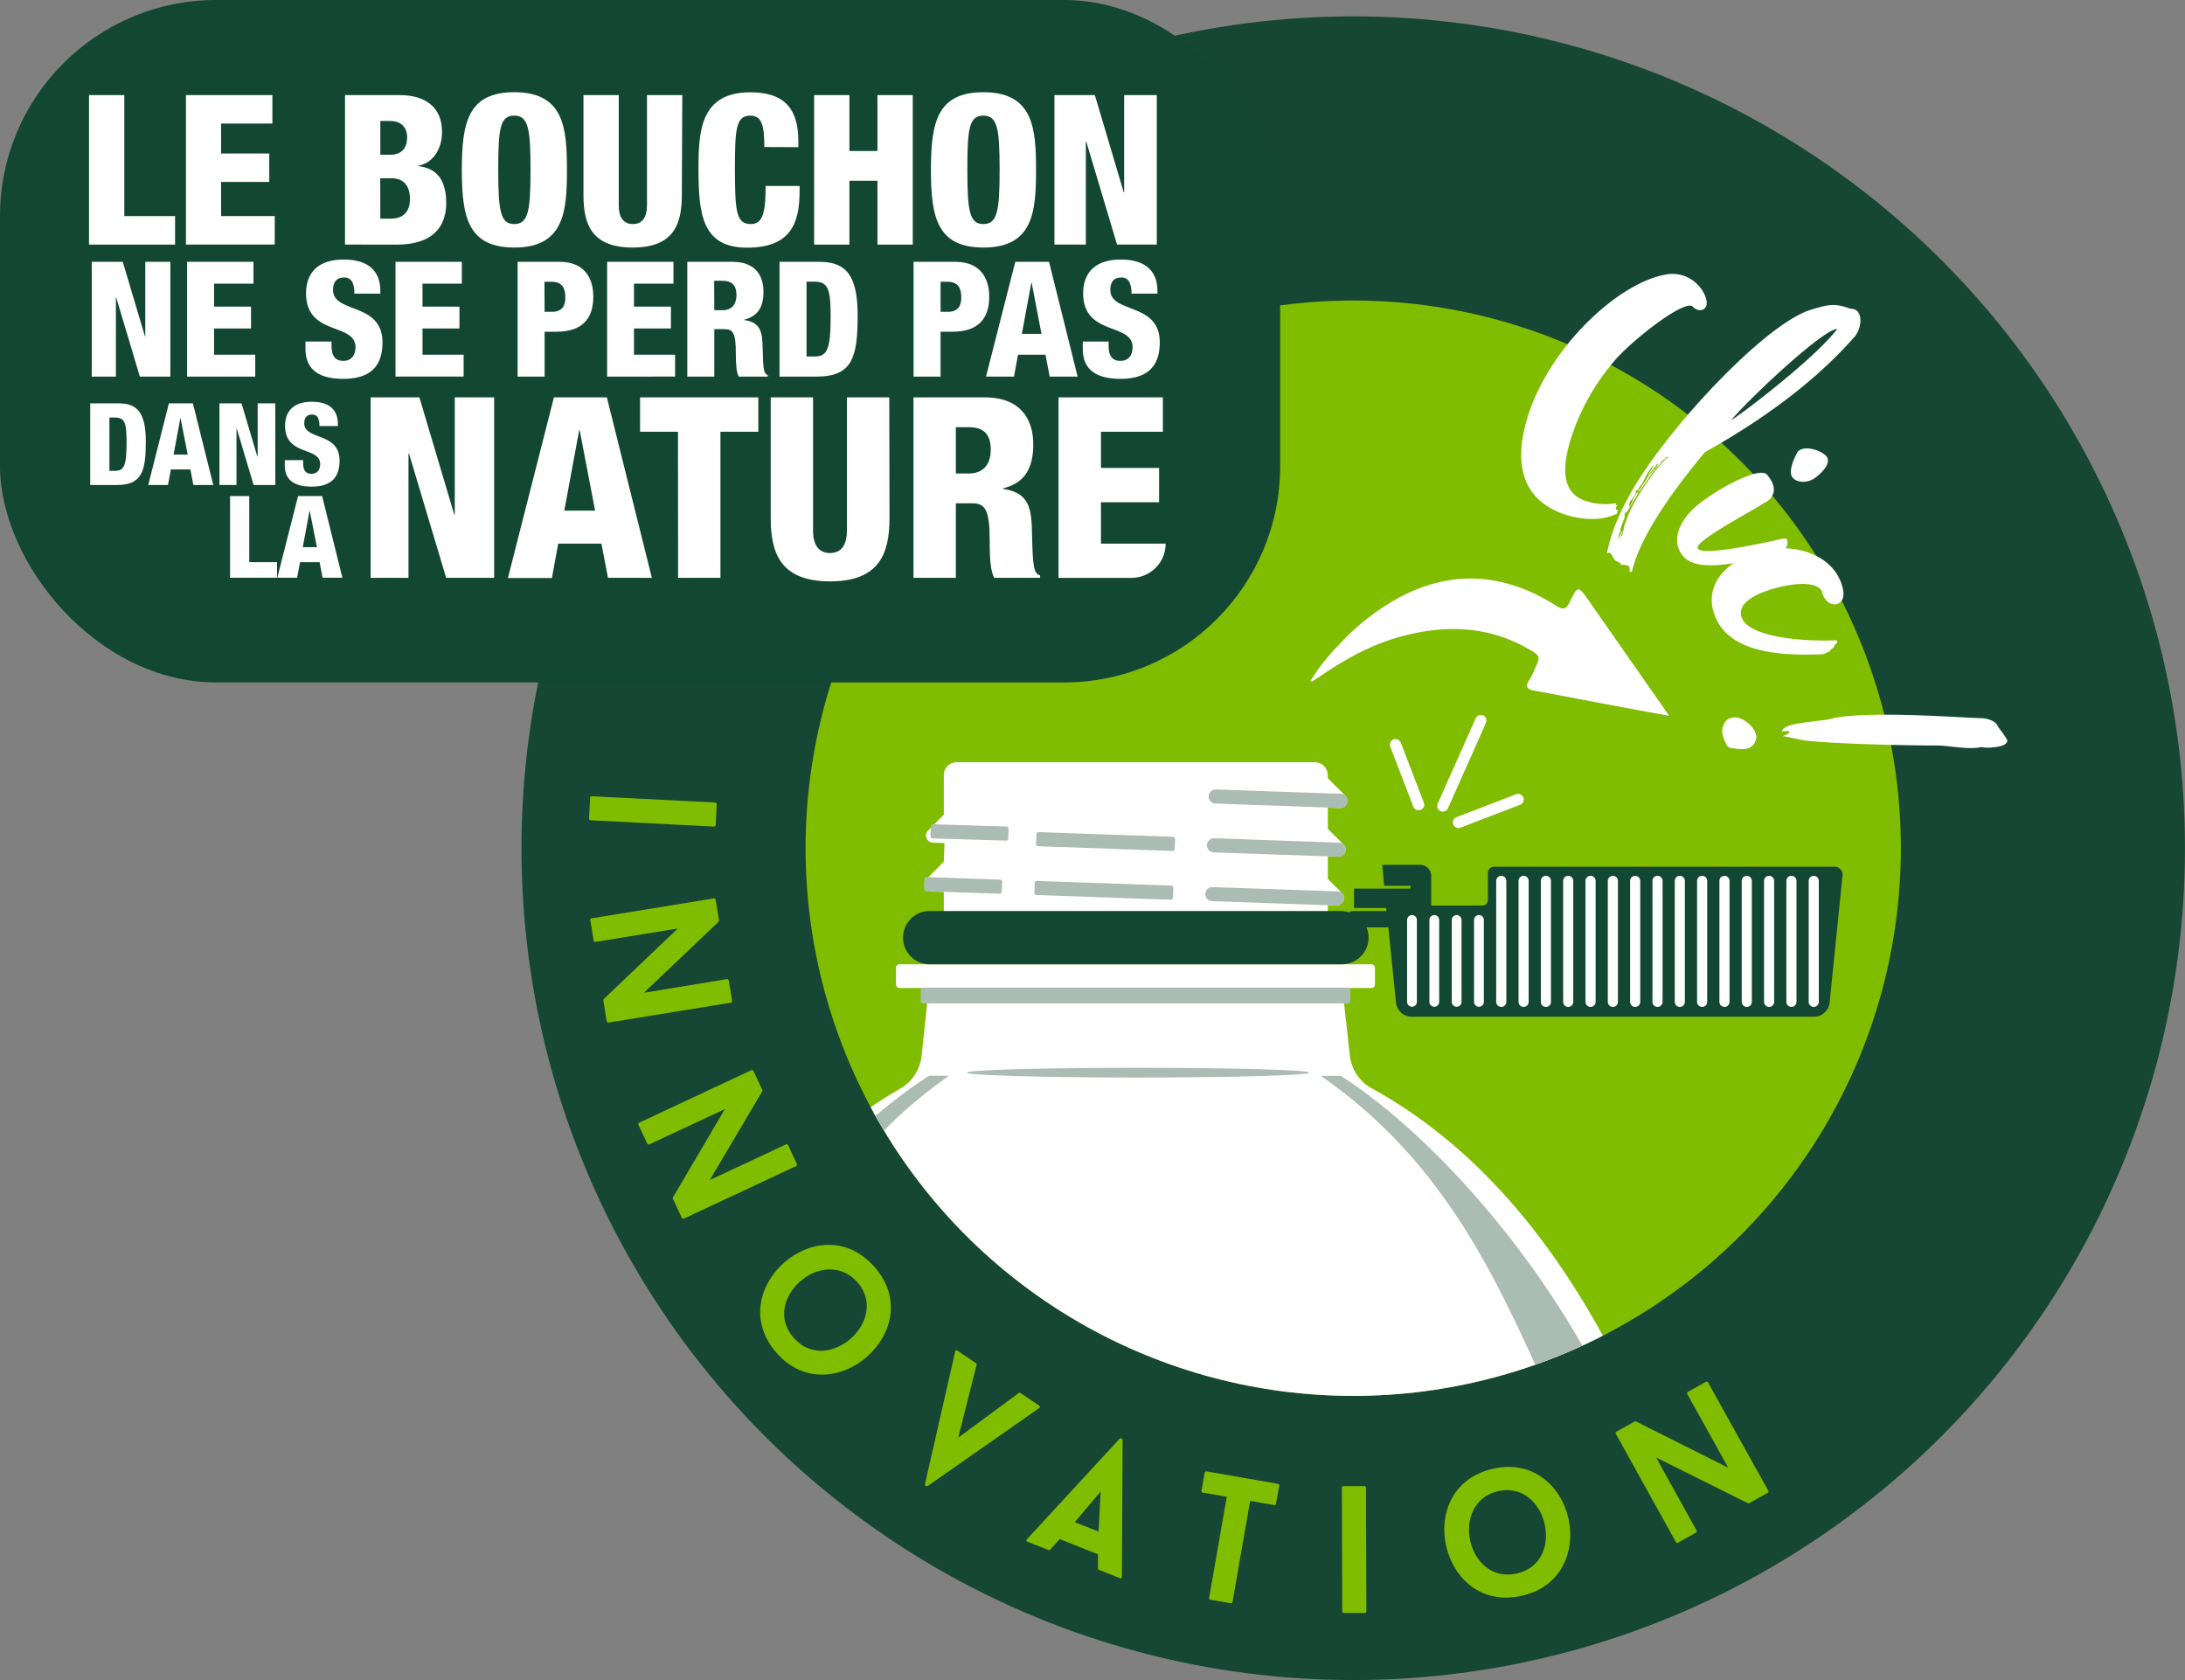 <?xml version="1.0" encoding="UTF-8"?> <svg xmlns="http://www.w3.org/2000/svg" xmlns:xlink="http://www.w3.org/1999/xlink" viewBox="0 0 619.03 475.92"><rect x="0" y="0" width="619.03" height="475.92" fill="#808080" stroke="none"/><defs><clipPath id="b7b66369-a346-411d-8f2d-ef1383251015"><circle cx="383.38" cy="240.28" r="155.15" style="fill:none"></circle></clipPath></defs><g id="a52d1f05-a530-4c46-b4d1-d8b979a0ea96" data-name="Calque 2"><g id="af87e7e5-16df-4b49-aded-3c96628df94f" data-name="bouchon deviss clic"><circle cx="383.38" cy="240.28" r="235.64" style="fill:#154734"></circle><circle cx="383.38" cy="240.28" r="155.15" style="fill:#80bc00"></circle><rect width="362.68" height="193.32" rx="61.26" style="fill:#124734"></rect><g style="clip-path:url(#b7b66369-a346-411d-8f2d-ef1383251015)"><path d="M377.81,242.64c1.93.06,2.17.13,2.95-.65a2,2,0,0,0-.14-2.78l-4.43-4.43v-6l2.14.08c1.65.08,2.06.17,2.84-.61a2,2,0,0,0,0-2.82l-5-5v-.86a3.67,3.67,0,0,0-3.66-3.65H271.05a3.67,3.67,0,0,0-3.66,3.65v11.23l-4.45,4.46a2,2,0,0,0,0,2.83c.77.77,1.33.61,2.73.66l1.91.06-.19,5.28L262.51,249a2.09,2.09,0,0,0-.11,2.9c.78.78,1.74.65,2.93.7l2.06.07v6.43a3.67,3.67,0,0,0,3.66,3.66H372.53a3.67,3.67,0,0,0,3.66-3.66v-2.64l1.44.06c1.2,0,1.74.09,2.47-.64l.17-.17a1.89,1.89,0,0,0,0-2.66l-4.08-4.08v-6.34Z" style="fill:#fff"></path><path d="M472.82,202.77c-6.39-1.18-12-2.2-17.59-3.25-6.68-1.25-13.35-2.57-20.05-3.77-2.18-.39-3.51-.89-1.77-3.31a16.79,16.79,0,0,0,1.29-2.7c1.81-3.84,1.85-3.92-2-6.08-11.26-6.36-23.13-6.68-35.35-3.47-8.46,2.23-16,6.36-23.14,11.26-.82.56-1.67,1.08-2.51,1.61,0,0-.14-.05-.42-.17a54.56,54.56,0,0,1,7.79-9.95,65.86,65.86,0,0,1,17.94-14c15.07-7.76,29.61-6.31,43.66,2.51,2.05,1.29,2.92,1.43,4.07-.95,2.27-4.69,2.41-4.61,5.36-.37q10.29,14.75,20.59,29.47C471.29,200.4,471.81,201.23,472.82,202.77Z" style="fill:#fff"></path><rect x="293.56" y="236.39" width="39.31" height="4" rx="0.56" transform="translate(8.51 -10.79) rotate(2)" style="fill:#aabcb3"></rect><path d="M379.17,242.69l-35.29-1.23a2,2,0,0,1-1.93-2.07h0a2,2,0,0,1,2.07-1.93l35.29,1.24a2,2,0,0,1,2,2.06h0A2.05,2.05,0,0,1,379.17,242.69Z" style="fill:#aabcb3"></path><path d="M379.65,228.87l-35.29-1.24a2,2,0,0,1-1.93-2.06h0a2,2,0,0,1,2.07-1.93L380,224.87a1.88,1.88,0,0,1,1.78,2.06h0A2,2,0,0,1,379.65,228.87Z" style="fill:#aabcb3"></path><rect x="262.34" y="235" width="22.01" height="4" rx="0.56" transform="matrix(1, 0.03, -0.03, 1, 8.44, -9.39)" style="fill:#aabcb3"></rect><rect x="293.08" y="250.21" width="39.31" height="4" rx="0.56" transform="translate(8.99 -10.76) rotate(2)" style="fill:#aabcb3"></rect><path d="M378.51,256.51l-35.11-1.23a2,2,0,0,1-1.93-2.07h0a2,2,0,0,1,2.06-1.92l35.63,1.23a1.82,1.82,0,0,1,1.66,2.08h0A2.22,2.22,0,0,1,378.51,256.51Z" style="fill:#aabcb3"></path><rect x="261.86" y="248.82" width="22.01" height="4" rx="0.56" transform="translate(8.92 -9.37) rotate(2)" style="fill:#aabcb3"></rect><rect x="253.85" y="273.16" width="135.68" height="6.72" rx="0.94" style="fill:#fff"></rect><rect x="260.85" y="279.78" width="121.72" height="4.5" rx="0.63" style="fill:#aabcb3"></rect><path d="M463.76,397.82c-18-39.87-42.39-71.52-75.12-89.51a12.14,12.14,0,0,1-6.21-9.27l-1.64-14.79H262.68l-1.58,14.82a12.32,12.32,0,0,1-6.09,9.34c-31.78,18.36-57.73,50.64-75.19,89.41Z" style="fill:#fff"></path><ellipse cx="322.42" cy="303.86" rx="48.5" ry="1.38" style="fill:#aabcb3"></ellipse><path d="M206.27,397.86c15-33.42,26.48-68.12,62.62-93.14h-5.67c-28.32,18.21-60.28,56.51-76.68,92.93Z" style="fill:#aabcb3"></path><path d="M440,397.76c-15.05-33.42-29.68-68-65.82-93h5.68c28.32,18.21,60.44,56.52,76.83,92.94Z" style="fill:#aabcb3"></path><line x1="395.37" y1="210.95" x2="401.9" y2="227.95" style="fill:none;stroke:#fff;stroke-linecap:round;stroke-miterlimit:10;stroke-width:3.192px"></line><line x1="413.2" y1="232.97" x2="430.09" y2="226.48" style="fill:none;stroke:#fff;stroke-linecap:round;stroke-miterlimit:10;stroke-width:3.192px"></line><line x1="408.77" y1="228.31" x2="419.53" y2="204.12" style="fill:none;stroke:#fff;stroke-linecap:round;stroke-miterlimit:10;stroke-width:3.192px"></line></g><path d="M202.68,227.34a.47.47,0,0,1,.38.53l-.29,5.8a.48.48,0,0,1-.44.49l-35.06-1.79a.47.47,0,0,1-.39-.53l.3-5.79a.46.46,0,0,1,.43-.49Z" style="fill:#80bc00"></path><path d="M172.36,289.68a.47.47,0,0,1-.48-.44l-.94-5.78c0-.1,0-.36.08-.43l21-20-23.36,3.8a.46.46,0,0,1-.48-.39l-.94-5.78a.42.42,0,0,1,.33-.52l34.71-5.65a.43.43,0,0,1,.48.39l.95,5.83c0,.1,0,.31-.1.38l-21.17,20.14L206,277.35c.2,0,.43.13.48.44l.93,5.67a.48.48,0,0,1-.33.58Z" style="fill:#80bc00"></path><path d="M193.72,345.22a.48.48,0,0,1-.59-.3l-2.48-5.3c-.05-.09-.11-.34,0-.43l14.71-25-21.43,10a.45.45,0,0,1-.57-.25l-2.48-5.3a.42.42,0,0,1,.17-.59l31.85-14.9a.43.43,0,0,1,.57.25l2.5,5.35a.45.45,0,0,1,0,.39l-14.88,25.14,21.62-10.11a.46.46,0,0,1,.59.29l2.44,5.21a.48.48,0,0,1-.15.64Z" style="fill:#80bc00"></path><path d="M245.6,384.36c-6.9,6.07-17.81,7.74-25.57-1.09-7.9-9-4.79-19.52,2.11-25.59s17.71-7.77,25.61,1.21S252.51,378.3,245.6,384.36ZM241,379.23c4.51-4,6.62-10.67,1.9-16S231.19,359,226.68,363s-6.58,10.57-1.79,16S236.48,383.16,241,379.23Z" style="fill:#80bc00"></path><path d="M294.36,398.15c.34.23.37.56.07.72L262.76,421a.53.53,0,0,1-.73-.48l8.58-37.65c0-.34.36-.44.65-.24l5.2,3.49a.48.48,0,0,1,.24.47l-5.22,20.67,17.16-12.66a.46.46,0,0,1,.52.05Z" style="fill:#80bc00"></path><path d="M311.06,440.29,300.21,436l-2.68,3a.46.46,0,0,1-.52.07l-5.88-2.31c-.38-.15-.48-.47-.22-.7l26.28-28.49a.53.53,0,0,1,.86.34l-.2,38.76c0,.34-.26.51-.59.38l-5.92-2.34a.43.43,0,0,1-.29-.39Zm-6.57-9.09,6.73,2.65.61-11.35Z" style="fill:#80bc00"></path><path d="M361.47,426.09c0,.2-.26.31-.57.26l-6.72-1.18-5,28.67a.42.42,0,0,1-.53.32l-5.71-1a.42.42,0,0,1-.39-.48l5-28.67-6.73-1.18c-.3-.05-.48-.24-.44-.44l.92-5.26a.47.47,0,0,1,.58-.31L362,420.33a.48.48,0,0,1,.43.5Z" style="fill:#80bc00"></path><path d="M380.17,421.4a.46.46,0,0,1,.51-.41l5.8,0a.47.47,0,0,1,.52.41l.1,35.11a.49.49,0,0,1-.52.42h-5.8a.47.47,0,0,1-.51-.41Z" style="fill:#80bc00"></path><path d="M444.36,430.13c2,9-1.74,19.33-13.2,21.92-11.67,2.64-19.42-5.14-21.45-14.1s1.65-19.26,13.32-21.9C434.49,413.47,442.34,421.17,444.36,430.13Zm-6.74,1.62c-1.32-5.85-6.2-10.91-13.16-9.34s-9.24,8.25-7.92,14.1,6.13,10.83,13.19,9.23S438.93,437.56,437.62,431.75Z" style="fill:#80bc00"></path><path d="M501,422.33a.46.46,0,0,1-.25.6l-5.12,2.84c-.09.05-.33.13-.43.07l-26-12.95,11.48,20.69a.46.46,0,0,1-.2.59L475.41,437a.41.41,0,0,1-.6-.13l-17.06-30.75a.42.42,0,0,1,.21-.58l5.16-2.87c.09,0,.29-.1.39,0l26.11,13.1L478,394.87a.47.47,0,0,1,.25-.61l5-2.79a.46.46,0,0,1,.64.11Z" style="fill:#80bc00"></path><g id="f1ddd197-b4f3-4a87-bea0-76f26772fa37" data-name="bouchon"><path d="M519.73,245.53H423.29a1.75,1.75,0,0,0-1.75,1.75v7.64a1.6,1.6,0,0,1-1.6,1.6H405.48c0-.06,0-.11,0-.17v-7.94a3.22,3.22,0,0,0-2.94-3.42H391.62l.52,5.94h7.47v.79h-16v5.5h9.1l.09.85h-9.67a2.18,2.18,0,0,0-1,.4,7.33,7.33,0,0,0-2-.4H263.67a7.55,7.55,0,1,0,0,15.09H380.18a7.57,7.57,0,0,0,7.55-7.54,7.37,7.37,0,0,0-.59-2.9h6c.07,0,.11-.07.18-.08L395.5,284a4.45,4.45,0,0,0,4.43,4h114a4.45,4.45,0,0,0,4.42-4L522,248A2.23,2.23,0,0,0,519.73,245.53Z" style="fill:#124734"></path><line x1="400.03" y1="260.61" x2="400.03" y2="283.81" style="fill:none;stroke:#fff;stroke-linecap:round;stroke-linejoin:round;stroke-width:2.776px"></line><line x1="507.53" y1="249.53" x2="507.53" y2="283.81" style="fill:none;stroke:#fff;stroke-linecap:round;stroke-linejoin:round;stroke-width:2.866px"></line><line x1="501.2" y1="249.53" x2="501.2" y2="283.81" style="fill:none;stroke:#fff;stroke-linecap:round;stroke-linejoin:round;stroke-width:2.866px"></line><line x1="494.88" y1="249.53" x2="494.88" y2="283.81" style="fill:none;stroke:#fff;stroke-linecap:round;stroke-linejoin:round;stroke-width:2.866px"></line><line x1="488.56" y1="249.53" x2="488.56" y2="283.81" style="fill:none;stroke:#fff;stroke-linecap:round;stroke-linejoin:round;stroke-width:2.866px"></line><line x1="482.23" y1="249.53" x2="482.23" y2="283.81" style="fill:none;stroke:#fff;stroke-linecap:round;stroke-linejoin:round;stroke-width:2.866px"></line><line x1="475.91" y1="249.53" x2="475.91" y2="283.81" style="fill:none;stroke:#fff;stroke-linecap:round;stroke-linejoin:round;stroke-width:2.866px"></line><line x1="469.59" y1="249.53" x2="469.59" y2="283.81" style="fill:none;stroke:#fff;stroke-linecap:round;stroke-linejoin:round;stroke-width:2.866px"></line><line x1="463.26" y1="249.53" x2="463.26" y2="283.81" style="fill:none;stroke:#fff;stroke-linecap:round;stroke-linejoin:round;stroke-width:2.866px"></line><line x1="456.94" y1="249.53" x2="456.94" y2="283.81" style="fill:none;stroke:#fff;stroke-linecap:round;stroke-linejoin:round;stroke-width:2.866px"></line><line x1="450.62" y1="249.53" x2="450.62" y2="283.81" style="fill:none;stroke:#fff;stroke-linecap:round;stroke-linejoin:round;stroke-width:2.866px"></line><line x1="444.29" y1="249.53" x2="444.29" y2="283.81" style="fill:none;stroke:#fff;stroke-linecap:round;stroke-linejoin:round;stroke-width:2.866px"></line><line x1="437.97" y1="249.53" x2="437.97" y2="283.81" style="fill:none;stroke:#fff;stroke-linecap:round;stroke-linejoin:round;stroke-width:2.866px"></line><line x1="431.65" y1="249.53" x2="431.65" y2="283.81" style="fill:none;stroke:#fff;stroke-linecap:round;stroke-linejoin:round;stroke-width:2.866px"></line><line x1="425.32" y1="249.53" x2="425.32" y2="283.81" style="fill:none;stroke:#fff;stroke-linecap:round;stroke-linejoin:round;stroke-width:2.866px"></line><line x1="419" y1="260.61" x2="419" y2="283.81" style="fill:none;stroke:#fff;stroke-linecap:round;stroke-linejoin:round;stroke-width:2.776px"></line><line x1="412.68" y1="260.61" x2="412.68" y2="283.81" style="fill:none;stroke:#fff;stroke-linecap:round;stroke-linejoin:round;stroke-width:2.776px"></line><line x1="406.35" y1="260.61" x2="406.35" y2="283.81" style="fill:none;stroke:#fff;stroke-linecap:round;stroke-linejoin:round;stroke-width:2.776px"></line><line x1="513.85" y1="249.53" x2="513.85" y2="283.81" style="fill:none;stroke:#fff;stroke-linecap:round;stroke-linejoin:round;stroke-width:2.866px"></line></g><path d="M477.23,78.2c4.5,1.65,6.92,6.39,6.15,8.51a1.92,1.92,0,0,1-2.54,1,3.15,3.15,0,0,1-1.22-.81c-.08,0-.21-.2-.3-.23-3.08-1.13-16.39,9.38-21.47,15A64.15,64.15,0,0,0,446,121.47c-3.3,9-4.38,17.64,2.79,20.26a17.34,17.34,0,0,0,9.07.8l-.16.43a1.19,1.19,0,0,1,.55.32l-.65.48a.3.3,0,0,1,.21.44c0,.11.05.14.38.26a.54.54,0,0,1,.3.23l-.49.3a.39.39,0,0,1,.21.44c-4.57,2.41-10.86,1.79-15.53.08-12-4.4-14.37-15.25-9-30,7-19,25.83-35.88,38.64-37.8A9.72,9.72,0,0,1,477.23,78.2Z" style="fill:#fff"></path><path d="M461.45,160.37a3.69,3.69,0,0,0-2.31-.32c.06-.1,0-.29-.08-.49a9.2,9.2,0,0,0-1.27-.67c-.71-.54-1-1.71-1.65-2.24a.8.8,0,0,0-.91.17c2.09-10.59,8.38-20.7,15.11-29.63,12.3-16.32,32.28-36.33,42.76-39.46,4.93-1.52,6.87-1.89,11.1-.27a2.71,2.71,0,0,1,1.75.48c1.63,1.23,1.49,4.8-.41,7.33-.2.27-.41.39-.61.66-12,13.58-27.92,24.35-41.94,32.18-2,2.41-4.36,5.34-6.74,8.49-5.91,7.85-12.07,17.35-13.93,25.42a.4.4,0,0,0-.49.06C461.48,161.81,461.94,160.75,461.45,160.37ZM472,129.43c-.07.09-.06.37-.13.47a3.69,3.69,0,0,0-1.37,1.22c-.48.64-1,1.07-1.44,1.61l-1.83,2.44c-1.83,2.72-2.24,3.26-2.78,4-.08-.05-.15-.11-.42.11l.54-.72c.55-.72.41-.69.82-1.23l.61-.81a25.4,25.4,0,0,0,1.28-2.29c.28.07.69-.32.89-.59l.41-.69a2.14,2.14,0,0,0,.55-.43,7.78,7.78,0,0,0,.6-1.1c-.21-.16-.28-.07-.34,0a4.35,4.35,0,0,1-.54,1,.34.34,0,0,1-.08-.2l-.2.27-.81,1.23c-.14.18-.28.21-.69.47l.34-.45a4.28,4.28,0,0,0,.61-1l.2-.27a.55.55,0,0,1,.13-.32.53.53,0,0,1,.28-.22c-.21,0-.35,0-.62.38l-.68.9c-.95,1.26-1.61,3.17-2.56,4.43a1.46,1.46,0,0,1-.28.22,6.14,6.14,0,0,1-.33.74.53.53,0,0,1-.28.22c-.07-.06-.21,0-.28.07a1.6,1.6,0,0,0-.2.41c.22.31-.59,1.53-1,2.08-.14.18-.55.57-.55.57-.27.36-.31,1.75-.18,1.57.68-.91,1.27-2.87,1.88-3.68a1.09,1.09,0,0,1,.55-.43c.29.21-3.44,5.75-3.23,5.91-.14-.11-.15-.54-.22-.45-.27.5-.53,1-.32,1.46-.32,1.31-1.06,2.59-1.25,3.72a1.38,1.38,0,0,1-.32,1c.06-.09-.14.33-.07.38-.06.52-.31,1.6-.24,1.51l1.06-2.45s.14.11.28-.07a6.59,6.59,0,0,1-.74,1.56c.28-.07.35-.16.55-.43.34-.59.37-2.55.91-3.42.07-.08.2-.7.26-.79.6-1.67,1.91-5.63,8.44-14.28a26.57,26.57,0,0,1,3.42-3.65Zm18.84-10.83-.34.45c7-4.75,24.68-18.73,30-25.86C516.7,93.13,496.35,112.15,490.83,118.6Z" style="fill:#fff"></path><path d="M482.17,153.49c-.51.45-1.61,1.43-1.08,2,2,2.25,22.6-2.63,24.15-2.93a.91.91,0,0,1,.95.22c.59.67.14,2.37-1,3.35a2.52,2.52,0,0,1-1.25.63l-2.51.57c-9,2.15-20.39,4.94-24.52.3-3.48-3.92-1.52-9.7,3.38-14s15.84-10.4,19.39-9.64a1.37,1.37,0,0,1,1,.57c1.47,1.66,3.13,4.71.42,7.11a4.17,4.17,0,0,1-1.27.78C497.63,144,486,150.12,482.17,153.49ZM514.71,135c-2.11,1.88-5.39,1.94-6.8.35-1.77-2,1.4-7.43,1.49-7.51,2.28-2,6.92.14,7.93,1.27s.75,2.89-2,5.37Z" style="fill:#fff"></path><path d="M517.27,185a2.85,2.85,0,0,1-1.22.34c-14,.6-25.32-1.37-29.53-9.39-3.34-6.37-1.55-13.42,7.25-18,9.6-5,22.75-2.81,27.12,5.53.79,1.49,2.66,6,0,7.44-1.3.68-3.12.13-4.11-1.75a5,5,0,0,1-.52-1.24c-.08-.15,0-.29-.11-.44-2.14-4.09-14-1.26-18.75,1.2-2.9,1.53-5,3.62-3.92,6.37l.2.4c2.52,4.8,15.82,6.34,26.57,5.92a.29.29,0,0,1,.22.19c.21.39-.47,1-.67,1.15s-.15.68-.55.89-.92.68-.8.92A7.17,7.17,0,0,0,517.27,185Z" style="fill:#fff"></path><path d="M494.22,212.19a12.64,12.64,0,0,1-3.09-.21c-.89.09-2-.51-2.05-1.21a8.07,8.07,0,0,1-1.14-3.19c-.16-1.59.59-4.08,3.07-4.34,2.8-.29,6.3,2.73,6.58,5.38A3.55,3.55,0,0,1,494.22,212.19Zm70.37-.48a10.93,10.93,0,0,1-3.42-.09,4.75,4.75,0,0,1-1.23.22c-3.25.35-8.35-.63-10.74-.65-11.81,0-34.48-.64-39.13-1.66,0,0-4.76-1-5-1,1.2-.48,1.95-.92,1.92-1.19s-.71-.28-2.17-.12c.34-2.18,6.77-2.51,10.57-3.09l2.14-.22a29.59,29.59,0,0,1,5.57-1c11.45-1.21,32.75.38,38.1.53,1.7,0,4.29.79,4.78,2.26,0,.26.52.57.54.83a22.71,22.71,0,0,1,1.88,2.66,1.13,1.13,0,0,1,.28.51c.08.79-.87,1.43-1.76,1.61A10.58,10.58,0,0,1,564.59,211.71Z" style="fill:#fff"></path><g id="a6c524e4-c695-4360-bce0-d816aadcaede" data-name="titre bouchon"><path d="M105,112.57h13.82l9.88,33.22h.14V112.57H140v51.12h-13.6l-10.53-35.22h-.14v35.22H105Z" style="fill:#fff"></path><path d="M156.93,112.57h15l12.75,51.12H172.25L170.39,154H158.15l-1.79,9.74H143.9Zm7.3,9.31h-.14l-4.22,22.77h8.73Z" style="fill:#fff"></path><path d="M192.08,122.31H181.34v-9.74h33.5v9.74H204.11v41.38h-12Z" style="fill:#fff"></path><path d="M252,146.79c0,10-2.86,17.9-16.82,17.9s-16.83-7.87-16.83-17.9V112.57h12V150.3c0,4,1.57,6.37,4.8,6.37s4.79-2.36,4.79-6.37V112.57h12Z" style="fill:#fff"></path><path d="M258.8,112.57H279c10.23,0,13.74,6.3,13.74,13.32,0,7.44-3,11.1-8.59,12.45v.15c7.66,1.07,8.09,5.87,8.23,12.74.22,10.09.58,11.1,2.3,11.81v.65h-13c-.93-1.72-1.29-4.58-1.29-10.38,0-8.88-1.22-10.74-5-10.74h-4.59v21.12h-12Zm12,21.55h3.73c4.87,0,6.16-3.65,6.16-6.66,0-3.86-1.44-6.44-6.23-6.44h-3.66Z" style="fill:#fff"></path><path d="M299.89,112.57h29.56v9.74H311.91v10.24h16.47v9.73H311.91V154h18.33v0a9.7,9.7,0,0,1-9.7,9.7H299.89Z" style="fill:#fff"></path><path d="M25.56,114.26h8.07c5.38,0,7.68,2.79,7.68,10.82,0,8.39-1.07,12.31-8.23,12.31H25.56ZM31,133.38h1.46c2.53,0,3.4-1,3.4-7.94,0-5.64-.45-7.16-3.33-7.16H31Z" style="fill:#fff"></path><path d="M47.85,114.26h6.8l5.77,23.13H54.78l-.84-4.4H48.4l-.81,4.4H42Zm3.3,4.21h-.06l-1.91,10.31h4Z" style="fill:#fff"></path><path d="M62.17,114.26h6.25l4.47,15H73v-15H78v23.13H71.85l-4.76-15.94H67v15.94H62.17Z" style="fill:#fff"></path><path d="M85.88,130.33v.81c0,1.75.49,3.08,2.36,3.08s2.47-1.43,2.47-2.76c0-5-9.95-2.2-9.95-10.85,0-3.69,2-6.8,7.58-6.8,5.44,0,7.39,2.75,7.39,6.32v.55H90.48a4.81,4.81,0,0,0-.45-2.43,1.74,1.74,0,0,0-1.66-.81c-1.36,0-2.17.81-2.17,2.49,0,4.83,10,2.4,10,10.56,0,5.25-2.92,7.36-7.91,7.36-3.95,0-7.61-1.2-7.61-6v-1.49Z" style="fill:#fff"></path><path d="M65.18,140.52h5.44v18.73h7.87v4.4H65.18Z" style="fill:#fff"></path><path d="M84.45,140.52h6.81L97,163.65H91.39l-.85-4.4H85l-.81,4.4H78.56Zm3.31,4.21h-.07L85.78,155h4Z" style="fill:#fff"></path><path d="M26,74.17h8.78l6.29,21.12h.09V74.17h7.1v32.51H39.62l-6.69-22.4h-.09v22.4H26Z" style="fill:#fff"></path><path d="M53,74.17H71.81v6.19H60.65v6.51H71.12v6.19H60.65v7.42H72.31v6.2H53Z" style="fill:#fff"></path><path d="M93.93,96.75v1.14c0,2.46.68,4.33,3.32,4.33s3.46-2,3.46-3.88c0-7-14-3.09-14-15.25,0-5.19,2.78-9.56,10.66-9.56,7.65,0,10.38,3.87,10.38,8.88v.77h-7.38a6.73,6.73,0,0,0-.63-3.41,2.41,2.41,0,0,0-2.32-1.14c-1.92,0-3.06,1.14-3.06,3.51,0,6.78,14,3.36,14,14.84,0,7.37-4.09,10.33-11.11,10.33-5.55,0-10.7-1.68-10.7-8.46v-2.1Z" style="fill:#fff"></path><path d="M112.05,74.17h18.8v6.19H119.7v6.51h10.47v6.19H119.7v7.42h11.65v6.2h-19.3Z" style="fill:#fff"></path><path d="M146.64,74.17h11.84c8.06,0,9.61,5.83,9.61,9.88,0,5.83-2.78,9.92-10.43,9.92h-3.37v12.71h-7.65Zm7.65,14.16h2.1c3.05,0,3.78-1.91,3.78-4.1,0-2.5-.82-4.42-3.92-4.42h-2Z" style="fill:#fff"></path><path d="M172,74.17h18.8v6.19H179.61v6.51h10.47v6.19H179.61v7.42h11.65v6.2H172Z" style="fill:#fff"></path><path d="M194.72,74.17h12.84c6.51,0,8.74,4,8.74,8.47,0,4.73-1.91,7-5.46,7.92v.09c4.87.68,5.14,3.73,5.23,8.1.14,6.42.37,7.06,1.46,7.52v.41h-8.24c-.59-1.1-.82-2.92-.82-6.61,0-5.64-.77-6.83-3.19-6.83h-2.91v13.44h-7.65Zm7.65,13.7h2.37c3.09,0,3.91-2.32,3.91-4.23,0-2.46-.91-4.1-4-4.1h-2.32Z" style="fill:#fff"></path><path d="M220.85,74.17h11.34c7.56,0,10.79,3.91,10.79,15.2,0,11.8-1.5,17.31-11.57,17.31H220.85ZM228.5,101h2.05c3.55,0,4.78-1.41,4.78-11.15,0-7.93-.64-10.07-4.69-10.07H228.5Z" style="fill:#fff"></path><path d="M258.82,74.17h11.84c8,0,9.6,5.83,9.6,9.88,0,5.83-2.77,9.92-10.42,9.92h-3.37v12.71h-7.65Zm7.65,14.16h2.09c3.05,0,3.78-1.91,3.78-4.1,0-2.5-.82-4.42-3.92-4.42h-1.95Z" style="fill:#fff"></path><path d="M287.64,74.17h9.56l8.1,32.51h-7.92l-1.18-6.2h-7.79l-1.14,6.2h-7.92Zm4.64,5.92h-.09L289.5,94.57h5.56Z" style="fill:#fff"></path><path d="M314.08,96.75v1.14c0,2.46.69,4.33,3.33,4.33s3.46-2,3.46-3.88c0-7-14-3.09-14-15.25,0-5.19,2.78-9.56,10.66-9.56,7.64,0,10.38,3.87,10.38,8.88v.77h-7.38a6.61,6.61,0,0,0-.64-3.41,2.39,2.39,0,0,0-2.32-1.14c-1.91,0-3,1.14-3,3.51,0,6.78,14,3.36,14,14.84,0,7.37-4.1,10.33-11.11,10.33-5.56,0-10.7-1.68-10.7-8.46v-2.1Z" style="fill:#fff"></path><path d="M25.22,26.94h10V61.22H49.6v8.07H25.22Z" style="fill:#fff"></path><path d="M52.68,26.94H77.17V35H62.64v8.48H76.29v8.06H62.64v9.67H77.83v8.07H52.68Z" style="fill:#fff"></path><path d="M97.75,26.94h15.48c7.24,0,12,3.38,12,10.44,0,4.92-2.61,8.78-6.64,9.55v.12c3.14.47,7.83,1.83,7.83,10.49,0,5-2.2,11.75-14,11.75H97.75Zm10,16.9h2.73c3.44,0,4.87-2,4.87-5,0-2.19-1.19-4.57-4.81-4.57h-2.79Zm0,18.09h3c4,0,5.4-2.55,5.4-5.51,0-4.16-2.14-5.93-5.22-5.93h-3.21Z" style="fill:#fff"></path><path d="M145.73,70.12c-13.11,0-14.89-8.54-14.89-22s1.78-22,14.89-22c14.12,0,14.89,10.26,14.89,22S159.85,70.12,145.73,70.12Zm-.06-6.65c4,0,4.63-3.73,4.63-15.36s-.6-15.36-4.63-15.36-4.51,3.74-4.51,15.36S141.76,63.47,145.67,63.47Z" style="fill:#fff"></path><path d="M193.17,55.29c0,8.3-2.37,14.83-13.93,14.83S165.3,63.59,165.3,55.29V26.94h10V58.2c0,3.32,1.31,5.27,4,5.27s4-1.95,4-5.27V26.94h10Z" style="fill:#fff"></path><path d="M216.54,41.65c0-6.17-.71-8.9-4-8.9-4,0-4.33,3.8-4.33,14.89,0,12.57.41,15.83,4.56,15.83,3.68,0,4.1-4.21,4.15-10.79h9.61v1.48c0,9.14-2.55,16-14.88,16-12.76,0-13.76-9.55-13.76-22.3,0-10.86.59-21.71,14.7-21.71,8.78,0,13.59,3.8,13.59,13.76v1.78Z" style="fill:#fff"></path><path d="M230.65,26.94h10V42.78h7.94V26.94h10V69.29h-10V51.2h-7.94V69.29h-10Z" style="fill:#fff"></path><path d="M278.63,70.12c-13.11,0-14.89-8.54-14.89-22s1.78-22,14.89-22c14.12,0,14.89,10.26,14.89,22S292.75,70.12,278.63,70.12Zm-.06-6.65c4,0,4.63-3.73,4.63-15.36s-.6-15.36-4.63-15.36-4.51,3.74-4.51,15.36S274.66,63.47,278.57,63.47Z" style="fill:#fff"></path><path d="M298.73,26.94h11.45l8.18,27.52h.12V26.94h9.25V69.29H316.47l-8.72-29.18h-.12V69.29h-8.9Z" style="fill:#fff"></path></g></g></g></svg> 